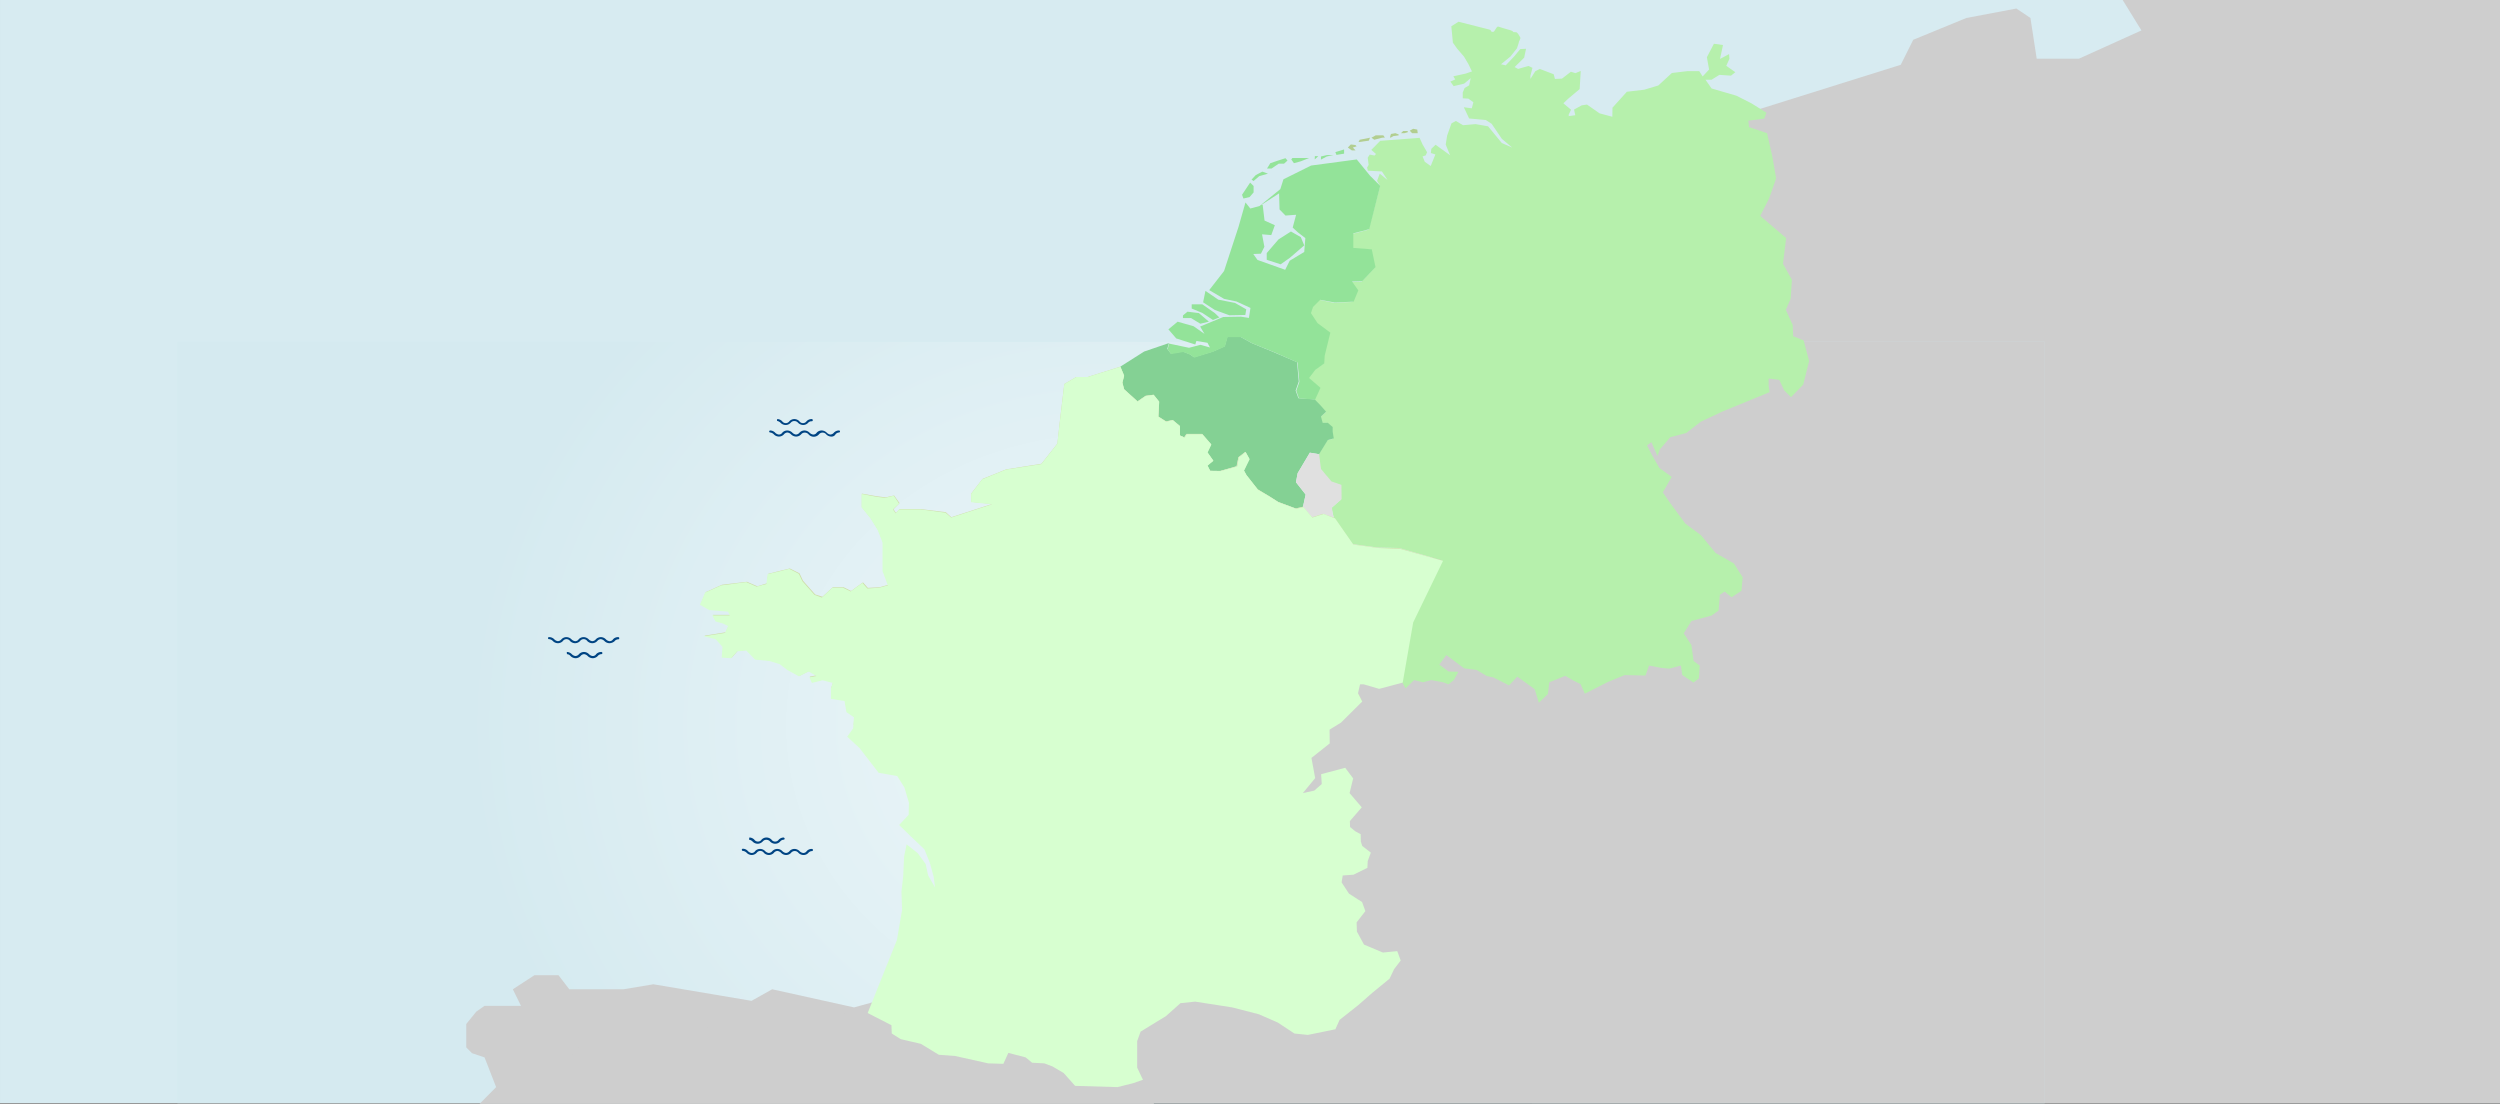 <svg xmlns="http://www.w3.org/2000/svg" width="564.23mm" height="249.13mm" viewBox="0 0 1599.4 706.2"><rect x="0" y="0" width="1599.4" height="706.2" fill="#808080" stroke="none"/><defs><style>.cls-1, .cls-11 { fill: none; } .cls-2 { fill: #d7ebf1; } .cls-3 { fill: #cecece; } .cls-4 { fill: url(#Dégradé_sans_nom); } .cls-5 { clip-path: url(#clip-path); } .cls-6 { fill: #b2ce90; } .cls-7 { fill: #b6f0ac; } .cls-8 { fill: #84d194; } .cls-9 { fill: #93e399; } .cls-10 { fill: #e0e0e0; } .cls-11 { stroke: #65b22e; } .cls-12 { fill: #cedba6; } .cls-13 { fill: #004483; } .cls-14 { fill: #d7ffd0; }</style><radialGradient id="Dégradé_sans_nom" cx="1107.59" cy="441.16" r="332.62" gradientTransform="matrix(1.39 0 0 -1.26 -830.86 1019.92)" gradientUnits="userSpaceOnUse"><stop offset="0" stop-color="#eef7f9"/><stop offset=".89" stop-color="#d5eaf0"/></radialGradient><clipPath id="clip-path" transform="translate(0 -1.9)"><path class="cls-1" d="M443.3 696.9h721.4v-683.5h-768.3"/></clipPath></defs><path class="cls-2" d="M0 0v705.7h1599.4v-705.7h-1599.4z" id="Calque_10"/><path class="cls-3" d="M1126.15 69.63l89.85-28.17 8-16 34-13.96 32-6.04 9 6.04 4 26.05h27l40-18.09-12-19.46h241.4v705.7h-619.4v-615.24l146.15-20.83z" id="Calque_2"/><g id="Calque_1-2"><path class="cls-4" d="M113.5 218.7h1194.6v487.1h-1194.6z" id="Calque_20"/><path class="cls-3" d="M306.8 706.2h431.3l5.4-11.2-18.1-32.4-163.8-22.3-15.2 4.2-52.4-11.6-13.2 7.4-62.8-10.6-19.1 3.2h-34.7l-6.9-9h-15.4l-13.8 9 5.2 10.6h-23.3l-5.3 3.7-6.4 7.9v15l3.7 3.7 8 2.7 7.4 19-10.6 10.7z" id="Calque_19"/><g id="Calque_2-2"><path class="cls-3" d="M1308.2 705.6v-486.9h-100.3l-88.1-.2-339.7 230.7-218.3 196.7-186.9 19.1-34.7 40.6" id="Calque_3"/><g id="Calque_1-2-2"><g id="carte"><g class="cls-5"><path class="cls-6" d="M867.2 92.8l-3-.4-1.9 2 2.5 1.8h2.4l-1.7-1.8 2.4-.8-.7-.8z"/><path class="cls-7" d="M1153.9 217.8l-6.7-2.7-.3-7.2-4.4-9.7 3.1-7.1.8-12.1-5.7-10.2.8-6.6 1.2-9.9-16.6-14.2 5.7-11.1 4.5-12.9-2.4-13.8-3.4-15.1-11.5-3.9-.5-4.1 10.2-1.3 1.4-3.8-9.6-6-9.7-4.9-15.8-4.6-3.9-5.6h3.9l5-3.1 7.4.5 2.8-2.2-5.8-4.1 2-4.4-.2-3.1-5.8 3.1 1.9-8.9-5.8-.8-4.5 8.6 1.4 7.9-4.1 4.4-2.2-3.4h-7.5l-10 1.2-8.7 8-9 2.7-11.1 1.3-9.2 10.2-.1 5.8-8.2-2.2-8-5.6-3.4.5-4.9 2.7.8 3.6-4.2.6v-1l1.5-3.1-4.9-4.1 2.9-2.8 7.5-6.3.7-11.6-3.4 1.4-2.9-.9-5.7 4.4-4.5.2-.8-3-8.9-3.4-2.9 1.5-3.1 4.9v-2l1.3-5.1-2.6-1.2-6.6 1.9-2.2-1.2 6.1-6 1.2-5.7-3.7.2-3.8 4.6-5.5 5.8-3-.7 6-4.9 4.2-5.3 1.2-3.7c-.3-.5 1.4-2.4.9-3.3s-1.8-3.3-2.7-3.3c-1.6-.1-1.6 0-1.6 0-1.1-1.5-2.5-1.2-6.6-2.6-1.4-.5-2.5-.8-3.2-1-1.2-.3-2.2 3.6-3.4 3.4-.2 0-1.1-.1-1.3-.6-.1-.3.3-.6-1.4-1l-19.3-4.9-4.6 2.9 1 10.5 2.7 3.8 4.4 5.1 2.9 4.9 2.2 4.6-4.1 1.4-7.8 1.7 1.2 2-3.1 1.4 2.1 2.9 6.7-1.6 4.2-3.5-1 4.6-2.9 1.7-1.2 2.9v3.7l3.6.2 3.2 2.3-1 3.9-5.1-.7 3.4 7.2 10.7 1 3.7 2.4 6.5 9.6 6.6 5.6-6.6-2.9-8.8-10.7-8-1.4-8 .7-4.6-2.7-2.8 1.5-2.8 7.9-.9 5.7 2.8 6.8-9.3-6.7-2.7 2.6-.3 2.7 2.9.9-3 7.4-3.8-2.7-1.4-3.4 2-.7.9-2-2.9-5-1.9-4.2-25.2 1.9-5.7 5.8 3 2.6-.9 1-3.1-.6-1.3 2 .6 4.6-1 1.7.5 2 9 .5 3.6 5.5-5-4.1-1.7 4.6 1.9 3.2-7.3 28-10.2 2.7v9.4l11.7.8 2.4 11.4-8.4 9-6.5.2 3.8 5.6-3.1 7.2-12.2.5-9.2-1.9-4.6 4.8-1.3 3.9 4.2 6.4 8.2 6.1-3.5 14.6-.3 5-5.8 4.2-3.9 5.1 7.3 6.3-3.4 7.5 3.7 3.8 3.6 4.2-3.4 3.1 1.2 3.8h3.2l3.1 2.8v3l.7 4.3-3.8.9-5.6 9.3 1.2 9.4 6.7 8 6.4 2.2.1 9-6.1 5.5 1.6 6.5.3.7 11.6 15.9 15.9 2.2 13.8.3 27.5 7.9-19 39.2-6.7 38.4 2.4 4.3 5.5-5.3 5.7 1.4 5.3-1.4 7.5 1.4 3.5 1.3 3.4-2.7 2.9-5.3-6.3-.2-5.9-4.4 4.5-6.1 11.4 8.5 7.9 1 6.6 3.9 4.2.9 10 5.1 5.3-5.6 11.1 8 2.7 8.7 5.8-5.6.9-7.5 10.2-4.1 5 2.9 4.8 2.4 2.7 6.1 14.8-7.5 10.7-4.4 13.3.3 2.3-6.4 7.8 1.5 5.1.5 7.5-2 .8 6 7.2 4.9 3.5-2.7.5-8.2-3.9-2.9-1.4-10.2-4.9-7.5 4.9-7.9 12.9-3.5 4.5-3.2.8-10.1 3.1-2 4.4 3.6 6.3-4.1.8-8.6-5.6-8.9-11.7-6.7-9.4-11.4-10-7.4-9.5-12.9-4.9-7.1 5.7-9.9-7.9-5.7-5.1-8.9-2.8-5.6 2.8-2 3.9 8.8 1.5-4.2 6.7-7.8 10.2-2.7 9.3-7.2 13.8-6.5 19.5-8 10.7-4.4-.6-4.1v-4.6l6.8.8 3.1 6.7 4.4 4.4 7.8-8 3.8-15.1z"/><path class="cls-6" d="M876.5 88.1l-6.6 1.3-.8 1.5 6.6-.9.8-1.9z"/><path class="cls-6" d="M891.3 89l3.5-.5v-.6l-2.1-.8-2.8.5s-.9 2.4-.5 2.4a5.73 5.73 0 0 0 1.9-1z" transform="translate(0 -1.9)"/><path class="cls-6" d="M906.7 82.9l-2.6-.5-2.2 1.2 1.5 1.6h3.6l-.3-2.3zM886 88l-1-1.4h-4.9l-2.7 1.5 1.8 1.3 5-1.3 1.8-.1zM900.6 83.8h-2.9l-1.4 1.4h2.2l2.1-.6v-.8z"/></g><path class="cls-8" d="M848.4 263.4l-3.3 3.1 1.1 4h3.3l3.1 2.7v2.9l.7 4.4-3.8 1-5.6 9.1-5.9-1-7.8 13.1-1.1 5.8 6.2 7.9-1.7 7.8-4.7 1.1-11.3-4.2-5.6-3.6-7.5-4.4-7.2-9.2-1.6-2.9 3.4-7.5-2.4-4.4-4.4 3.4-1.2 5.8-10.5 3-6.5-.1-1.8-3.4 3.8-3.1-3.8-5.3 2.5-5.1-5.8-6.7h-10l-1.4 2.2-2.8-1.2v-6.1l-4.6-3.8-4.3.9-4.9-3.1.5-9.5-3.6-4.4-5.1.7-5.1 3.5-8.6-7.8-1.2-4.2 1.2-4.5-2.4-5.7 15.3-9.7 15.8-5.4-1 3.7 2.2 2.9 7.8-1.2 4.4 1.7 2.7 1.9 12-3.6 7.6-3.4 1.7-6h8.4l7.2 4 14.1 5.8 14.9 6.4 1.1 12.4-2 5.8 1.8 4.9 10.4.7 3.6 3.7 3.7 4.2z"/><path class="cls-9" d="M767 200.3l-7.3-.9-2.9 2.4v1.7h5.2l5.9 3.6 5.5-1.3zm10.2 0l-8-5.6h-6.8v2.7l6.8 2.8 6.8 4.5 4.1-1.6zm2.2-8.6l-8.2-5.6-1.5 7.3 7.5 4.9 9.3 3.4 10.2-.2.6-3.6-7.2-4.1zm22.6-72.7l-2.2-2.2-2.6 3.9-2.6 3.9.9 2.4 3.9-.9 2.6-3v-4.2zm9.2-7.9l-3.6-1.3-4.2 2.2-2.7 2.9 1.3.9 3.6-3.1zm10.3-6.4l2.2-2-1.3-1.5-5.3 1.7-4.4 1.5-2.1 3.4h2.9l4.6-3.1zm10.7-1.5l5.3-2.1h-10.7l-.7.9 1.7 2.4zm8.9-1.2l2.3-2.1h-2.2zm7.7-1.9l4.3-.9h-4.1l-3.9.9v2zm6.2-1l4.9-.8v-2.7l-5.6 1.7zm-29.9 65.9l9.3-8-2.2-5.3-6.3-3.6-8 5.1-7.5 8.7v4.3l8.9 2.9zm10-12.7l-.7 8.9-9.3 5.6-2.9 5.8-17.7-6.3-2.7-3.8 4.9-.2 2.2-4.4-1.5-8 5.9.5 2.3-6.3-6.6-3-1.2-10.1-1 .2 11.5-7.5.3 10.3 3.8 3.9 6.8-.5-2.2 8.2 3.4 3.1zm47.9-33.4l-6.5-6.5-8.5-10.4-29.2 3.9-17.7 8.8-2 6.3-13.3 10.8-5.9 1.6-3.1-3.9-4.4 15.5-9.3 28.4-9.5 12.2 9.5 5.6 8 1.7 8.9 4.1-1 6.4-5.1-.8-11.3.2-14.8 6.1 2 3.4.8 1.3-7-4.9-10.2-2.9-5.9 4.9 5 5.8 12.2 3.9.7-2.3 7.1 1.2 1.6 3-6.1-1.7-7.3 1.9-12.8-2.7-.9 3.8 2.2 2.9 7.8-1.3 4.4 1.7 2.7 1.9 11.9-3.7 7.7-3.4 1.7-6h8.5l7.1 3.9 14.3 5.8 14.8 6.5 1.2 12.4-2 5.7 1.7 4.9 10.4.7 3.4-7.5-7.3-6.3 3.9-5.1 5.8-4.2.3-5 3.6-14.7-8.2-6.1-4.2-6.4 1.3-3.9 4.6-4.6 9.2 1.7 12.2-.5 3-7.2-4-5.7 6.5-.2 8.5-9-2.4-11.4-11.8-.9v-9.3l10.2-2.7z"/><path class="cls-10" d="M853.6 331.3l-7.3-2.6-7 2.2-5.7-6.7 1.7-7.8-6.2-7.9 1.1-5.8 7.8-13.1 5.9 1 1.2 9.4 6.7 8 6.4 2.2.1 9.2-6.2 5.3.7 5.3"/><path class="cls-11" d="M563.8 307.9M526.9 321.3"/><path class="cls-12" d="M857.6 461.7l13.6-13.3-2.7-5.4 1.3-5.8h2.2l9.9 2.9 15.1-3.9 6.6-38.4 19.1-39.2-27.5-7.9-13.7-.3-16-2.2-11.7-16.9-7.5-2.6-6.9 2.2-5.8-6.7-4.7 1.1-11.3-4.2-5.6-3.6-7.4-4.5-7.3-9.1-1.6-2.9 3.5-7.5-2.4-4.4-4.5 3.4-1.1 5.8-10.5 3-6.5-.1-1.9-3.4 3.9-3.1-3.9-5.3 2.5-5.1-5.7-6.7h-10.1l-1.3 2.2-2.9-1.2v-6.1l-4.6-3.8-4.2.9-4.9-3.1.5-9.5-3.6-4.5-5.1.7-5.1 3.6-8.7-7.8-1-4.2 1-4.5-2.4-5.7-20.9 6.6h-7.3l-7.6 4.5-2.6 21.7-1.8 16.4-10.2 12.9-22.6 3.6-15.1 6.1-7.2 9.3v5.4l13.4 1.3-26.2 8.5-3.5-3.2-16-2h-13.6l-2.3 2.5-1.6-2.4 3.9-3.9-3.5-4.9-5.4 1.2-5.6-.7-9.6-1.7v8.6l5.8 7.2 4.7 7.5 3.1 7.8v18.1l3.3 9.1-5.5 1.6-7.6.4-3.1-3.5-7.6 5.5-4.8-2.4h-6.9l-6.6 6.1-4.7-1.5-7.8-8.8-2.2-4.7-6.2-3.1-8.2 2-5.6 1.4-.9 6.1-6.1 1.9-6.6-2.9-16 1.9-10.3 4.7-3.3 7.8 6 3.2 12 1.2 1.1 2.4h-11.3l2.2 3.8 4.4 1.3 3.6 1.6-2 4.4-13.7 2.2 7.7 1.8 4.4 4.8-.4 6.9 5.9.5 3.9-4.5 5.8-.4 5.6 5.8 9.2.9 6.6 2 4.9 3.7 7.3 4.1 6.3-3.2 4.8 2.9-4.5.9 1.6 3.5 6.9-1.7 6.5 1.7-1.2 3.4v6.8l8.7 1.4 1.3 7.1 4.6 3.4-.3 5.3h308.1l3.3-2.1z"/></g><g id="wave"><path class="cls-13" d="M514 548.9a4.53 4.53 0 0 1-3.2-1.4 3 3 0 0 0-4.2-.5 2.25 2.25 0 0 0-.5.5 4.31 4.31 0 0 1-3.2 1.4 4.53 4.53 0 0 1-3.2-1.4 4 4 0 0 0-2.3-1.2 3.1 3.1 0 0 0-2.3 1.2 4.31 4.31 0 0 1-3.2 1.4 4.53 4.53 0 0 1-3.2-1.4 2.8 2.8 0 0 0-4.6 0 4.48 4.48 0 0 1-3.2 1.4 4.53 4.53 0 0 1-3.2-1.4 4 4 0 0 0-2.3-1.2c-.3.1-.7-.2-.8-.6a.66.66 0 0 1 .5-.8h.2a4.25 4.25 0 0 1 3.2 1.5 4 4 0 0 0 2.3 1.2 2.57 2.57 0 0 0 2.3-1.2 4.31 4.31 0 0 1 3.2-1.4 4.53 4.53 0 0 1 3.2 1.4 4 4 0 0 0 2.3 1.2 3.1 3.1 0 0 0 2.3-1.2 4.48 4.48 0 0 1 3.2-1.4 4.53 4.53 0 0 1 3.2 1.4 4 4 0 0 0 2.3 1.2 3.1 3.1 0 0 0 2.3-1.2 4.31 4.31 0 0 1 3.2-1.4 4.72 4.72 0 0 1 3.2 1.4 4 4 0 0 0 2.3 1.2 2.57 2.57 0 0 0 2.3-1.2 4.31 4.31 0 0 1 3.2-1.4.72.72 0 0 1 .3 1.4h-.2a3.1 3.1 0 0 0-2.3 1.2 4.06 4.06 0 0 1-3.1 1.3zM479.4 537.7a4.53 4.53 0 0 1 3.2 1.4 2.8 2.8 0 0 0 4.6 0 4.31 4.31 0 0 1 3.2-1.4 4.53 4.53 0 0 1 3.2 1.4 2.8 2.8 0 0 0 4.6 0 4.48 4.48 0 0 1 3.2-1.4 1 1 0 0 1 .6.8.73.73 0 0 1-.6.6 3.1 3.1 0 0 0-2.3 1.2 4.31 4.31 0 0 1-3.2 1.4 4.53 4.53 0 0 1-3.2-1.4 3.13 3.13 0 0 0-4.3-.5l-.5.5a4.48 4.48 0 0 1-3.2 1.4 4.53 4.53 0 0 1-3.2-1.4 4 4 0 0 0-2.3-1.2" transform="translate(0 -1.9)"/><path class="cls-13" d="M531.8 281.2a4.53 4.53 0 0 1-3.2-1.4 3 3 0 0 0-4.2-.5 2.25 2.25 0 0 0-.5.5 4.35 4.35 0 0 1-6.3.3l-.3-.3a3.13 3.13 0 0 0-4.3-.5l-.5.5a4.31 4.31 0 0 1-3.2 1.4 4.72 4.72 0 0 1-3.2-1.4 4 4 0 0 0-2.3-1.2 3.1 3.1 0 0 0-2.3 1.2 4.31 4.31 0 0 1-3.2 1.4 4.53 4.53 0 0 1-3.2-1.4 4 4 0 0 0-2.3-1.2.66.66 0 0 1-.7-.6.66.66 0 0 1 .6-.7 4.53 4.53 0 0 1 3.2 1.4 4 4 0 0 0 2.3 1.2 2.57 2.57 0 0 0 2.3-1.2 4.31 4.31 0 0 1 3.2-1.4 4.72 4.72 0 0 1 3.2 1.4 4 4 0 0 0 2.3 1.2 3.1 3.1 0 0 0 2.3-1.2 4.31 4.31 0 0 1 3.2-1.4 4.72 4.72 0 0 1 3.2 1.4 4 4 0 0 0 2.3 1.2 2.57 2.57 0 0 0 2.3-1.2 4.31 4.31 0 0 1 3.2-1.4 4.72 4.72 0 0 1 3.2 1.4 4 4 0 0 0 2.3 1.2 3.1 3.1 0 0 0 2.3-1.2 4.48 4.48 0 0 1 3.2-1.4.66.66 0 0 1 .7.6.66.66 0 0 1-.6.7 3.1 3.1 0 0 0-2.3 1.2 2.82 2.82 0 0 1-2.7 1.4zM497.2 270a4.53 4.53 0 0 1 3.2 1.4 2.8 2.8 0 0 0 4.6 0 4.48 4.48 0 0 1 3.2-1.4 4.53 4.53 0 0 1 3.2 1.4 2.8 2.8 0 0 0 4.6 0 4.48 4.48 0 0 1 3.2-1.4.72.72 0 0 1 .3 1.4h-.2a2.9 2.9 0 0 0-2.3 1 4.31 4.31 0 0 1-3.2 1.4 4.72 4.72 0 0 1-3.2-1.4 3.13 3.13 0 0 0-4.3-.5l-.5.5a4.31 4.31 0 0 1-3.2 1.4 4.53 4.53 0 0 1-3.2-1.4 4 4 0 0 0-2.3-1.2" transform="translate(0 -1.9)"/><path class="cls-13" d="M389.9 413.4a4.53 4.53 0 0 1-3.2-1.4 4 4 0 0 0-2.3-1.2 3.1 3.1 0 0 0-2.3 1.2 4.31 4.31 0 0 1-3.2 1.4 4.53 4.53 0 0 1-3.2-1.4 2.8 2.8 0 0 0-4.6 0 4.48 4.48 0 0 1-3.2 1.4 4.53 4.53 0 0 1-3.2-1.4 2.8 2.8 0 0 0-4.6 0 4.31 4.31 0 0 1-3.2 1.4 4.53 4.53 0 0 1-3.2-1.4 4 4 0 0 0-2.3-1.2.66.66 0 0 1-.8-.5.66.66 0 0 1 .6-.8h.2a4.53 4.53 0 0 1 3.2 1.4 4 4 0 0 0 2.3 1.2 3.1 3.1 0 0 0 2.3-1.2 4.31 4.31 0 0 1 3.2-1.4 4.72 4.72 0 0 1 3.2 1.4 4 4 0 0 0 2.3 1.2 2.57 2.57 0 0 0 2.3-1.2 4.31 4.31 0 0 1 3.2-1.4 4.72 4.72 0 0 1 3.2 1.4 4 4 0 0 0 2.3 1.2 3.1 3.1 0 0 0 2.3-1.2 4.48 4.48 0 0 1 3.2-1.4 4.53 4.53 0 0 1 3.2 1.4 4 4 0 0 0 2.3 1.2 2.57 2.57 0 0 0 2.3-1.2 4.31 4.31 0 0 1 3.2-1.4.72.72 0 0 1 .3 1.4h-.2a3.1 3.1 0 0 0-2.3 1.2 5.17 5.17 0 0 1-3.3 1.3zM362.6 419a4.53 4.53 0 0 1 3.2 1.4 4 4 0 0 0 2.3 1.2 3.1 3.1 0 0 0 2.3-1.2 4.48 4.48 0 0 1 3.2-1.4 4.53 4.53 0 0 1 3.2 1.4 4 4 0 0 0 2.3 1.2 2.57 2.57 0 0 0 2.3-1.2 4.48 4.48 0 0 1 3.2-1.4.72.72 0 0 1 .3 1.4h-.2a3.1 3.1 0 0 0-2.3 1.2 4.48 4.48 0 0 1-3.2 1.4 4.53 4.53 0 0 1-3.2-1.4 4 4 0 0 0-2.3-1.2 3.1 3.1 0 0 0-2.3 1.2 4.31 4.31 0 0 1-3.2 1.4 4.72 4.72 0 0 1-3.2-1.4 3.1 3.1 0 0 0-2.3-1.2" transform="translate(0 -1.9)"/></g></g><path class="cls-14" d="M695.8 241.2h-7.3l-7.6 4.5-2.6 21.9-1.9 16.3-10.2 13-22.6 3.5-15.2 6.2-7.1 9.3v5.4l13.4 1.3-26.2 8.5-3.6-3.1-16-2.1h-13.7l-2.2 2.5-1.7-2.5 3.9-3.7-3.4-5.1-5.6 1.4-5.5-.7-9.5-1.8v8.6l5.8 7.2 4.6 7.5 3 7.8v18.2l3.4 9.2-5.6 1.5-7.5.5-3.2-3.6-7.5 5.5-4.9-2.4h-6.8l-6.7 6.3-4.7-1.7-7.8-8.8-2.2-4.7-6.2-3.2-8.3 2.1-5.5 1.3-.8 6.3-6.3 1.7-6.6-2.9-16 2.1-10.3 4.6-3.3 7.8 5.9 3.4 12.1 1 1 2.4h-11.2l2.2 3.9 4.4 1.2 3.6 1.7-2 4.4-13.8 2.2 7.8 1.8 4.4 4.9-.5 6.9 6.1.4 3.8-4.4 5.8-.5 5.7 5.8 9.1.9 6.6 2 5 3.8 7.3 4 6.2-3.1 5 2.9-4.5.8 1.6 3.6 6.8-1.7 6.5 1.7-1.1 3.4v6.8l8.7 1.4 1.2 7.1 4.8 3.3-.5 7.1-3.8 5.3 7.9 7.3 12.2 15.8 11.9 2.1 4.6 7.3 2.9 9.8-.2 7.7-6.1 6.5 7.5 7.3 8.7 8.3 3.5 8.7 2.4 8.8.9 6.9-4.4-7.7-1.6-7.3-5.1-7-7.1-5.6-1.6 7.8-.6 12.9-1.1 9.6.4 11.7-3.3 19.2-18.7 46.7 15.2 7.8.2 5.3 5.7 3.6 12.9 3 11.5 7 10.5.8 21.1 4.7 9.7.3 3.2-7 11.1 2.9 4.1 3.4 7.8.4 5.3 2 7.1 4.2 7.3 8.2 27.1.8 10-2.5 6.3-2.2-3.7-7.8v-16.9l2.2-6.1 16.2-9.9 9.3-8.3 9.4-1 23.7 3.7 17.1 4.4 12.1 5.3 10.6 7 8.6.9 17.6-3.6 2.7-6 12-9.5 8.9-7.8 11.1-9.1 2.9-6.1 4.2-5.5-2.2-6-9.2.9-12.1-5.1-4.5-8.3-.2-5.9 5.6-7.2-2.1-5.8-8.4-5.4-4.7-7.2.7-4.4 6.9-.5 8.9-4.4.2-4.3 2-5.4-5.5-4.3-.9-2.8-.1-4.7-3.5-1.9-3.3-2.7-.1-3.8 7.6-8.8-7.8-9.1 2.3-9.4-5.1-6.8-15.4 4.1.4 6.3-4.8 4.2-7.3 1.6 7.9-9.6-2.4-12.9 11.7-9.3-.1-8.8 7.3-4.5 13.6-13.5-2.7-5.3 1.3-5.7h2.3l9.9 2.9 15.1-4 6.7-38.5 19.1-39.4-27.6-7.7-13.8-.5-16-2.2-11.7-16.8-7.4-2.8-7.1 2.3-5.7-6.7-4.7 1.1-11.3-4.2-5.5-3.5-7.6-4.5-7.3-9.3-1.6-2.9 3.6-7.3-2.6-4.6-4.4 3.4-1 5.8-10.7 3-6.5-.1-1.7-3.4 3.7-3.1-3.7-5.3 2.4-5.1-5.8-6.6h-10l-1.4 2.2-2.9-1.4v-5.9l-4.6-3.9-4.2 1-5-3.2.5-9.6-3.5-4.4-5.1.7-5.2 3.6-8.6-7.8-1.1-4.3 1.1-4.4-2.4-5.8-21 6.6z"/></g></g></svg>